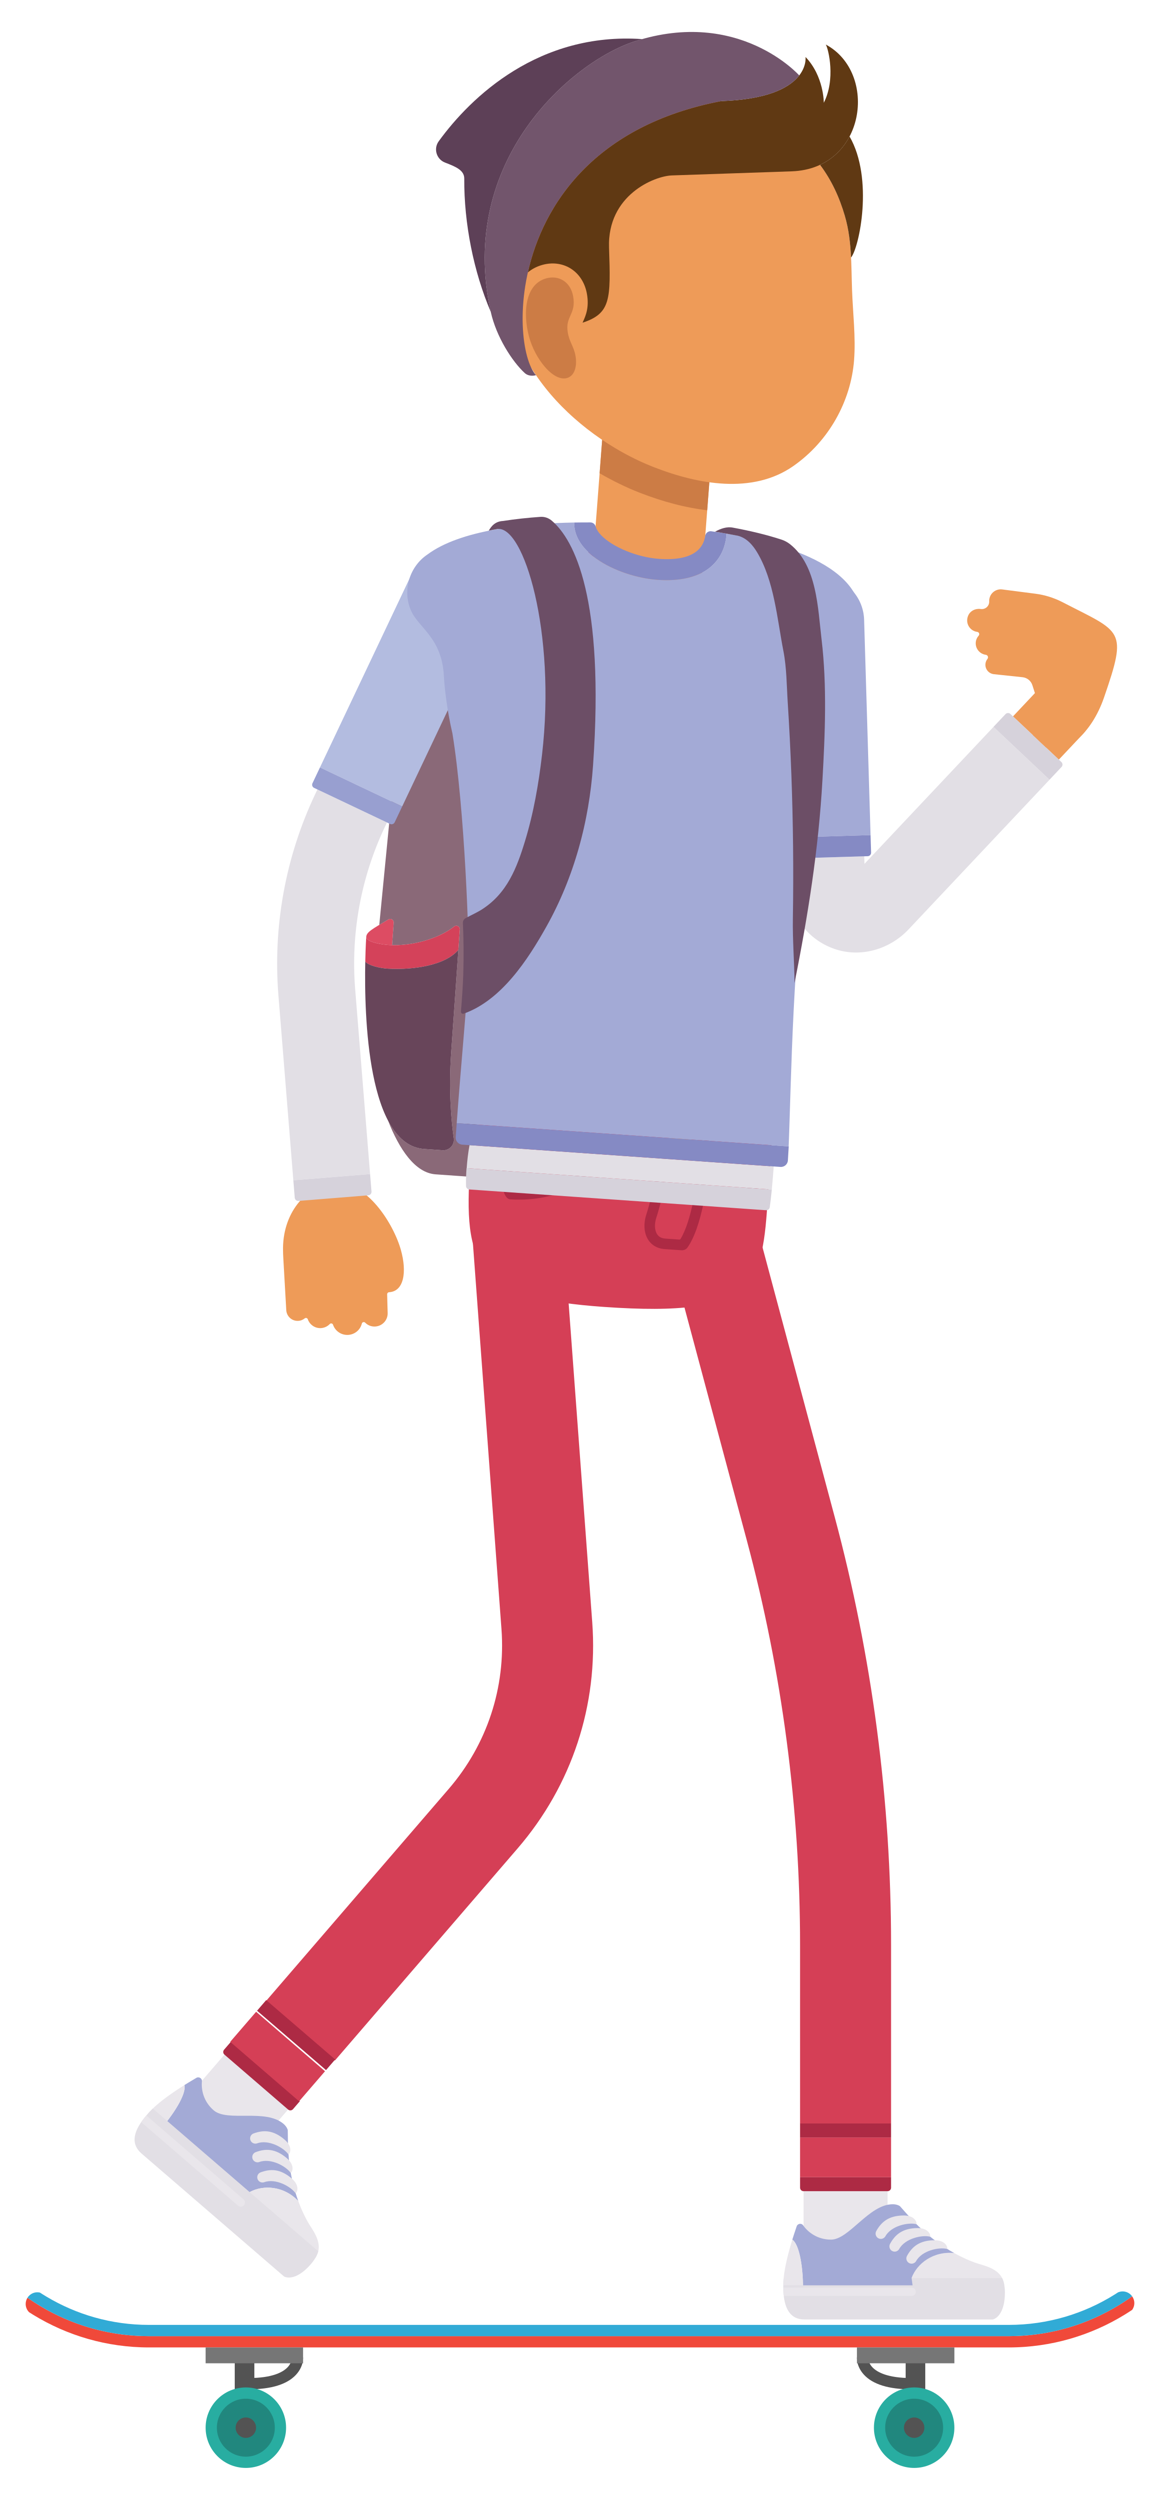 <?xml version="1.0" encoding="utf-8"?>

<!DOCTYPE svg PUBLIC "-//W3C//DTD SVG 1.1//EN" "http://www.w3.org/Graphics/SVG/1.1/DTD/svg11.dtd">
<svg version="1.1" id="Layer_1" xmlns="http://www.w3.org/2000/svg" xmlns:xlink="http://www.w3.org/1999/xlink" x="0px" y="0px"
	 viewBox="0 0 762.473 1641.991" enable-background="new 0 0 762.473 1641.991" xml:space="preserve">
<g>
	<path fill="#F0493A" d="M744.17,1508.289c-4.136,2.986-8.451,5.736-12.913,8.258c-20.152,11.396-43.421,17.9-68.18,17.9H97.864
		c-24.184,0-46.947-6.214-66.787-17.11c-4.496-2.473-8.839-5.189-13.017-8.126c-0.741,1.185-1.185,2.584-1.185,4.094
		c0,2.113,0.859,4.025,2.238,5.41c0.963,0.623,1.947,1.233,2.93,1.836c22.154,13.508,48.118,21.302,75.82,21.302h565.214
		c27.89,0,54.013-7.904,76.257-21.572c1.642-1.004,3.256-2.05,4.849-3.11c0.894-1.261,1.413-2.785,1.413-4.433
		C745.597,1511.081,745.071,1509.543,744.17,1508.289"/>
	<path fill="#31ABD6" d="M737.92,1505.059c-1.067,0-2.078,0.222-3.007,0.61c-0.693,0.457-1.399,0.901-2.106,1.351
		c-20.235,12.684-44.135,20.027-69.731,20.027H97.862c-24.585,0-47.619-6.775-67.334-18.565c-1.441-0.859-2.868-1.746-4.281-2.66
		c-0.54-0.125-1.108-0.194-1.697-0.194c-2.729,0-5.119,1.427-6.484,3.582c4.177,2.937,8.521,5.646,13.017,8.119
		c19.833,10.911,42.597,17.124,66.78,17.124h565.214c24.758,0,48.028-6.512,68.186-17.9c4.461-2.522,8.77-5.279,12.906-8.265
		C742.783,1506.334,740.504,1505.059,737.92,1505.059"/>
	<path fill="#535353" d="M163.486,1569.355c14.755,0,25.216-3.214,31.076-9.553c4.967-5.369,4.69-10.904,4.641-11.52l-7.378,0.575
		l3.692-0.291l-3.699,0.215c0.007,0.131,0.083,3.117-2.854,6.179c-3.083,3.187-9.989,6.996-25.479,6.996V1569.355z"/>
	<rect x="154.297" y="1550.977" fill="#535353" width="12.892" height="18.379"/>
	<rect x="135.157" y="1541.847" fill="#767676" width="64.058" height="10.419"/>
	<path fill="#28ADA1" d="M135.158,1594.561c0,14.603,11.832,26.435,26.435,26.435c14.603,0,26.449-11.832,26.449-26.435
		c0-14.603-11.846-26.435-26.449-26.435C146.99,1568.126,135.158,1579.958,135.158,1594.561"/>
	<path fill="#21877E" d="M161.597,1613.601c10.495,0,19.043-8.541,19.043-19.043c0-10.495-8.548-19.036-19.043-19.036
		c-10.502,0-19.043,8.542-19.043,19.036C142.554,1605.059,151.095,1613.601,161.597,1613.601"/>
	<path fill="#535353" d="M161.597,1601.268c3.699,0,6.713-3.013,6.713-6.713c0-3.692-3.013-6.706-6.713-6.706
		c-3.699,0-6.713,3.013-6.713,6.706C154.884,1598.255,157.898,1601.268,161.597,1601.268"/>
	<path fill="#E9E6EB" d="M169.288,1408.854c-9.955,11.548-27.391,12.844-38.939,2.889c-11.548-9.962-12.837-27.391-2.889-38.946
		l20.055-23.255l41.828,36.043L169.288,1408.854z"/>
	<path fill="#A3AAD6" d="M121.223,1369.528c1.191-0.755,4.69-2.889,7.849-4.738c1.676-0.984,3.838,0.305,3.651,2.238
		c-0.547,5.646,1.039,13.322,7.752,19.106c9.04,7.786,34.097-1.288,45.956,8.929c2.127,1.836,2.716,3.845,2.723,4.129
		c0.035,4.884,0.09,10.107,0.471,15.635c0.894,12.906,3.595,23.131,6.415,30.82l-0.048-0.035
		c-9.56-9.934-22.978-10.668-31.852-5.805l-2.639,4.059l-64.37-55.482l9.851,8.493c11.687-14.277,15.275-23.657,14.236-27.343
		L121.223,1369.528z"/>
	<path fill="#E9E6EB" d="M106.977,1396.877l-9.851-8.493c3.443-3.949,7.96-7.703,12.553-11.077
		c4.011-2.944,8.084-5.598,11.534-7.773C122.265,1373.213,118.663,1382.599,106.977,1396.877"/>
	<path fill="#E9E6EB" d="M164.142,1439.807c8.874-4.87,22.278-4.129,31.845,5.805l0.055,0.028v0.007
		c2.293,6.255,4.648,10.876,6.193,13.626c3.166,5.687,11.25,14.52,4.939,23.976l-45.686-39.382L164.142,1439.807z"/>
	<path fill="#E9E6EB" d="M170.282,1432.684c0.914,0.79,2.217,1.067,3.429,0.63c7.447-2.695,17.526,2.833,20.616,7.364
		c1.794-1.663,1.981-5.861-2.494-9.719c-7.793-6.72-14.277-6.373-20.477-4.129c-1.787,0.637-2.716,2.625-2.071,4.42
		C169.499,1431.818,169.846,1432.31,170.282,1432.684"/>
	<path fill="#E9E6EB" d="M167.032,1419.44c0.921,0.783,2.224,1.053,3.429,0.61c7.433-2.743,17.547,2.723,20.664,7.239
		c1.787-1.677,1.947-5.881-2.549-9.705c-7.842-6.671-14.312-6.29-20.505-4.004c-1.787,0.658-2.695,2.646-2.044,4.433
		C166.242,1418.581,166.595,1419.066,167.032,1419.44"/>
	<path fill="#E9E6EB" d="M165.598,1407.158c0.914,0.79,2.217,1.067,3.429,0.637c7.447-2.702,17.526,2.826,20.616,7.357
		c1.794-1.663,1.981-5.861-2.494-9.719c-7.793-6.72-14.277-6.373-20.477-4.129c-1.787,0.637-2.709,2.625-2.071,4.42
		C164.816,1406.292,165.162,1406.784,165.598,1407.158"/>
	<path fill="#E2DFE5" d="M100.436,1384.955l108.76,93.756c-0.499,1.746-1.351,3.561-2.577,5.431l0.007,0.007
		c-0.028,0.035-0.062,0.076-0.083,0.111c-0.575,0.866-1.205,1.732-1.974,2.625c-10.89,12.629-17.845,8.375-17.845,8.375
		s-75.439-65.034-93.714-80.787c-6.879-5.923-5.244-13.474,0.159-21.115l-0.028-0.035c0.104-0.152,0.249-0.312,0.367-0.464
		c0.894-1.226,1.863-2.466,2.937-3.686C97.679,1387.761,99.029,1386.348,100.436,1384.955"/>
	<path fill="#E9E6EB" d="M160.052,1444.552c1.15,0.998,1.282,2.744,0.291,3.893c-0.998,1.157-2.736,1.282-3.893,0.284
		l-63.621-54.838c0.125-0.18,0.215-0.353,0.346-0.526l-0.042-0.035c0.111-0.159,0.263-0.312,0.374-0.471
		c0.817-1.122,1.718-2.245,2.681-3.367L160.052,1444.552z"/>
	<path fill="#D53F56" d="M338.101,779.398c-7.98,0.596-15.254,4.233-20.477,10.294c-5.23,6.061-7.752,13.785-7.163,21.773
		l19.154,258.482c2.854,38.489-9.456,75.807-34.658,105.047l-120.114,139.345l45.305,39.057l120.114-139.345
		c35.662-41.371,53.057-94.109,49.018-148.565l-19.147-258.475c-0.623-7.946-4.26-15.22-10.322-20.443
		C353.77,781.366,346.053,778.837,338.101,779.398"/>
	<path fill="#AD2A44" d="M151.794,1341.069l-4.51,5.223c-0.824,0.97-0.714,2.418,0.242,3.249l41.828,36.057
		c0.956,0.824,2.411,0.714,3.242-0.243l4.503-5.23L151.794,1341.069z"/>
	
		<rect x="169.92" y="1320.807" transform="matrix(0.653 -0.757 0.757 0.653 -959.49 607.273)" fill="#D53F56" width="26.089" height="59.819"/>
	
		<rect x="189.886" y="1307.444" transform="matrix(0.652 -0.758 0.758 0.652 -945.886 612.173)" fill="#AD2A44" width="9.203" height="59.814"/>
	<path fill="#E9E6EB" d="M599.191,1496.241c3.54-9.477,14.18-17.672,27.917-16.397l0.055-0.007v0.007
		c5.826,3.235,10.62,5.189,13.585,6.276c6.117,2.231,18.004,3.644,19.404,14.929h-60.31L599.191,1496.241z"/>
	<path fill="#E2DFE5" d="M515.123,1496.29h143.591c0.762,1.649,1.302,3.575,1.593,5.798h0.014c0.007,0.049,0,0.097,0.007,0.145
		c0.132,1.025,0.215,2.099,0.215,3.27c0,16.674-8.036,17.997-8.036,17.997H528.763c-9.068,0-12.76-6.789-13.654-16.099h-0.048
		c-0.021-0.194-0.007-0.409-0.028-0.602c-0.125-1.51-0.187-3.083-0.18-4.711C514.867,1500.211,514.964,1498.264,515.123,1496.29"/>
	<path fill="#EE9B58" d="M681.504,453.926c7.842-8.32,20.948-8.715,29.268-0.866c8.327,7.849,8.715,20.949,0.866,29.269
		l-15.656,16.612l-30.134-28.403L681.504,453.926z"/>
	<path fill="#E2DFE5" d="M548.252,623.19c-6.055-2.133-11.472-5.424-16.092-9.774c-8.77-8.264-13.792-19.487-14.139-31.589
		l-0.533-17.873l50.591-1.517l0.145,4.96l84.805-89.966l36.833,34.72l-92.619,98.252
		C584.711,623.703,565.488,629.259,548.252,623.19"/>
	<path fill="#D6D2DB" d="M660.918,469.058c0.658-0.693,1.635-0.893,2.48-0.582c0.277,0.104,0.547,0.263,0.769,0.485l33.487,31.561
		c0.229,0.222,0.409,0.478,0.527,0.748c0.367,0.817,0.222,1.815-0.43,2.501l-7.89,8.375l-36.833-34.72L660.918,469.058z"/>
	<path fill="#DD4C63" d="M255.905,620.714c-5.494-0.318-15.414-2.064-15.178-5.354c0.229-3.298,4.156-5.175,14.534-11.458
		c1.6-0.956,3.651,0.256,3.526,2.113l-1.039,14.755C257.132,620.749,256.515,620.749,255.905,620.714"/>
	<path fill="#8A6978" d="M278.846,754.673l12.067,0.845c4.406,0.305,7.953-3.505,7.336-7.883
		c-1.531-10.682-3.478-30.813-1.669-56.583l5.632-80.545c0.139-1.974-2.12-3.207-3.672-1.974
		c-9.484,7.537-26.019,12.642-40.795,12.254v-0.021l1.039-14.749c0.132-1.87-1.919-3.076-3.519-2.113
		c-2.3,1.392-4.281,2.563-5.971,3.588l9.913-101.549c4.191-31.132,16.75-57.83,47.598-86.232c3.879-3.568,9.304-6.089,15.476-7.849
		c-0.381,1.566,0.797,3.117,2.431,3.235l17.596,1.233c1.773,0.124,3.346-1.171,3.519-2.937c0.132-1.358,0.353-3.097,0.714-5.085
		c10.156-0.506,19.799-0.083,26.303,0.319c-16.03,1.628-27.259,5.029-33.369,14.132c-8.687,12.94-18.531,36.466-21.932,66.219
		c-3.394,29.746-1.559,96.464-3.796,120.239c-2.238,23.775-6.574,56.908-7.842,74.982c-1.115,15.912-8.846,69.8,23.512,90.16
		l-43.082-3.021c-13.543-0.949-23.976-16.639-31.257-35.246C260.73,746.797,268.413,753.939,278.846,754.673"/>
	<path fill="#D4425A" d="M255.905,620.714c15.226,0.887,32.767-4.336,42.638-12.185c1.552-1.233,3.81,0.014,3.672,1.988
		l-0.935,13.37c-8.334,9.962-28.825,13.37-46.455,12.345c-5.064-0.291-12.746-2.023-14.728-4.669
		c0.201-9.899,0.63-16.203,0.63-16.203C240.492,618.65,250.412,620.396,255.905,620.714"/>
	<path fill="#68455A" d="M240.094,631.563c1.981,2.646,9.664,4.378,14.728,4.669c17.63,1.025,38.128-2.383,46.462-12.345
		c-1.642,23.339-4.226,60.379-4.704,67.155c-1.801,25.784,0.145,45.908,1.669,56.597c0.623,4.371-2.93,8.188-7.329,7.876
		l-12.074-0.838C241.618,752.072,239.345,667.731,240.094,631.563"/>
	<path fill="#F8A799" d="M241.617,808.056c0.921,11.403-7.572,21.385-18.974,22.3c-11.396,0.928-21.385-7.572-22.306-18.974
		l-1.836-22.757l41.28-3.325L241.617,808.056z"/>
	<path fill="#EE9B58" d="M196.019,867.574c1.642-0.083,3.11-0.686,4.267-1.635c0.326-0.263,0.762-0.353,1.164-0.242
		c0.402,0.118,0.727,0.423,0.866,0.825c1.226,3.533,4.662,5.999,8.597,5.819c2.321-0.125,4.364-1.143,5.84-2.688
		c0.312-0.326,0.769-0.471,1.205-0.374c0.436,0.097,0.797,0.423,0.942,0.845c1.42,4.156,5.424,6.879,9.83,6.685
		c4.08-0.201,7.98-2.93,9.116-7.468c0.118-0.45,0.464-0.797,0.907-0.921c0.45-0.125,0.928,0,1.254,0.326
		c1.663,1.683,3.99,2.674,6.533,2.556c4.828-0.249,8.493-4.281,8.271-9.068c0,0-0.27-8.638-0.333-12.095
		c-0.014-0.727,0.561-1.344,1.289-1.385c9.74-0.533,11.797-13.231,7.745-27.737c-4.752-17.034-22.632-46.081-44.419-43.927
		c-18.157,1.794-33.743,20.034-33.044,44.744c0.125,4.406-0.291-3.588,2.12,38.731C188.405,864.664,191.918,867.809,196.019,867.574
		"/>
	<path fill="#E2DFE5" d="M207.268,521.417l1.365-2.881l45.728,21.703l-1.365,2.882c-15.732,33.147-22.486,70.001-19.542,106.571
		l9.809,121.479l-50.452,4.073l-9.802-121.479C179.337,608.342,187.726,562.573,207.268,521.417"/>
	<path fill="#D6D2DB" d="M244.184,782.635c0.104,1.261-0.845,2.376-2.106,2.48l-45.866,3.699c-0.319,0.028-0.63-0.014-0.908-0.111
		c-0.852-0.284-1.496-1.046-1.572-1.995l-0.921-11.465l50.445-4.073L244.184,782.635z"/>
	<path fill="#B3BCE0" d="M210.318,504.059l-4.932,10.391c-0.139,0.291-0.208,0.589-0.222,0.894c0.014-0.305,0.083-0.602,0.222-0.894
		l65.589-138.229c7.004-14.797,24.807-21.35,39.839-14.215c14.887,7.073,21.26,24.946,14.201,39.847l-60.656,127.852
		L210.318,504.059z"/>
	<path fill="#989FD0" d="M256.37,541.186l-49.891-23.671c-0.866-0.402-1.351-1.282-1.309-2.182c0.014-0.291,0.083-0.596,0.222-0.879
		l4.925-10.391l54.041,25.638l-4.925,10.398c-0.138,0.277-0.326,0.526-0.547,0.721C258.213,541.422,257.236,541.595,256.37,541.186"
		/>
	<path fill="#EE9B58" d="M644.377,399.985l0.353,0.042c1.42,0.187,2.847-0.27,3.907-1.233c1.053-0.977,1.628-2.355,1.573-3.789
		c-0.021-0.416,0-0.852,0.055-1.288c0.54-4.17,4.344-7.101,8.5-6.56l21.794,2.813c6.262,0.804,12.268,2.695,17.859,5.57
		c38.974,20.124,42.915,17.339,27.232,62.693c-8.174,23.616-25.264,38.142-38.267,32.608l-8.327-7.842
		c-2.591-4.448-4.212-10.211-4.683-16.806l3.374-1.081c2.84-0.914,4.406-3.948,3.492-6.789l-2.639-8.236
		c-0.921-2.889-3.457-4.953-6.463-5.272l-18.863-1.988c-3.429-0.381-5.888-3.415-5.535-6.83c0.132-1.226,0.61-2.314,1.323-3.201
		c0.374-0.478,0.464-1.115,0.242-1.676c-0.222-0.568-0.734-0.956-1.344-1.032c-4.143-0.568-7.094-4.344-6.553-8.507
		c0.201-1.579,0.88-2.965,1.87-4.052c0.36-0.416,0.478-1.005,0.284-1.531c-0.194-0.52-0.658-0.894-1.219-0.963
		c-0.464-0.056-0.914-0.159-1.337-0.291c-4.143-1.316-6.588-6.027-4.558-10.523C637.796,401.218,641.114,399.59,644.377,399.985"/>
	<path fill="#535353" d="M598.989,1569.355c-14.755,0-25.216-3.214-31.076-9.553c-4.967-5.369-4.69-10.904-4.641-11.52l7.378,0.575
		l-3.692-0.291l3.699,0.215c-0.007,0.131-0.083,3.117,2.854,6.179c3.083,3.187,9.989,6.996,25.479,6.996V1569.355z"/>
	<rect x="595.289" y="1550.977" fill="#535353" width="12.892" height="18.379"/>
	<rect x="563.263" y="1541.847" fill="#767676" width="64.058" height="10.419"/>
	<path fill="#28ADA1" d="M627.317,1594.561c0,14.603-11.832,26.435-26.435,26.435c-14.603,0-26.449-11.832-26.449-26.435
		c0-14.603,11.846-26.435,26.449-26.435C615.485,1568.126,627.317,1579.958,627.317,1594.561"/>
	<path fill="#21877E" d="M600.878,1613.601c-10.495,0-19.044-8.541-19.044-19.043c0-10.495,8.548-19.036,19.044-19.036
		c10.502,0,19.043,8.542,19.043,19.036C619.921,1605.059,611.38,1613.601,600.878,1613.601"/>
	<path fill="#535353" d="M600.878,1601.268c-3.699,0-6.713-3.013-6.713-6.713c0-3.692,3.013-6.706,6.713-6.706
		c3.699,0,6.713,3.013,6.713,6.706C607.59,1598.255,604.577,1601.268,600.878,1601.268"/>
	<path fill="#E9E6EB" d="M583.399,1469.936c0,15.247-12.359,27.613-27.613,27.613c-15.24,0-27.599-12.365-27.599-27.613v-30.716
		h55.211V1469.936z"/>
	<path fill="#A3AAD6" d="M520.796,1471.032c0.416-1.344,1.669-5.244,2.854-8.715c0.624-1.843,3.103-2.279,4.233-0.686
		c3.263,4.635,9.477,9.407,18.337,9.407c11.936,0,24.987-23.241,40.629-23.241c2.813,0,4.579,1.143,4.766,1.351
		c3.214,3.678,6.671,7.593,10.571,11.534c9.096,9.193,17.817,15.171,24.98,19.161v-0.007l-0.062,0.014
		c-13.737-1.288-24.371,6.907-27.917,16.39l0.651,4.808h-84.985h13.01c-0.471-18.448-3.872-27.896-7.066-30.003V1471.032z"/>
	<path fill="#E9E6EB" d="M527.862,1501.049h-13.01c0.035-5.237,1.005-11.035,2.279-16.577c1.122-4.856,2.466-9.518,3.665-13.432
		C523.99,1473.145,527.391,1482.601,527.862,1501.049"/>
	<path fill="#E9E6EB" d="M599.19,1486.837c1.205,0,2.376-0.637,3.013-1.76c3.879-6.906,15.123-9.296,20.429-7.883
		c0.27-2.431-2.334-5.743-8.244-5.743c-10.287,0-14.977,4.496-18.205,10.246c-0.935,1.662-0.339,3.768,1.316,4.697
		C598.04,1486.692,598.615,1486.837,599.19,1486.837"/>
	<path fill="#E9E6EB" d="M588.081,1478.927c1.205-0.007,2.376-0.651,3-1.78c3.838-6.927,15.067-9.394,20.38-8.008
		c0.256-2.431-2.369-5.722-8.278-5.687c-10.287,0.062-14.949,4.586-18.143,10.349c-0.921,1.669-0.319,3.776,1.351,4.697
		C586.931,1478.789,587.506,1478.927,588.081,1478.927"/>
	<path fill="#E9E6EB" d="M578.977,1470.561c1.205,0,2.376-0.637,3.013-1.76c3.879-6.906,15.122-9.297,20.422-7.883
		c0.27-2.431-2.328-5.736-8.237-5.736c-10.287,0-14.977,4.489-18.205,10.232c-0.935,1.67-0.339,3.775,1.316,4.704
		C577.827,1470.415,578.402,1470.561,578.977,1470.561"/>
	<path fill="#E9E6EB" d="M599.19,1502.506c1.524,0,2.764,1.233,2.764,2.764c0,1.517-1.24,2.75-2.764,2.75h-83.995
		c-0.021-0.215-0.069-0.402-0.09-0.624h-0.048c-0.021-0.187-0.007-0.402-0.021-0.596c-0.111-1.379-0.159-2.827-0.166-4.295H599.19z"
		/>
	<path fill="#D53F56" d="M462.25,789.444c-15.919,4.281-25.403,20.706-21.122,36.625l49.787,185.807
		c23.193,86.599,34.97,176.005,34.97,265.694v117.156h59.825V1277.57c0-94.926-12.469-189.492-37.048-281.156l-49.787-185.849
		c-3.498-13.024-15.365-22.175-28.853-22.175C467.446,788.391,464.827,788.752,462.25,789.444"/>
	<path fill="#AD2A44" d="M525.888,1430.015v6.907c0,1.268,1.025,2.3,2.3,2.3h55.218c1.275,0,2.3-1.032,2.3-2.3v-6.907H525.888z"/>
	<rect x="525.883" y="1403.922" fill="#D53F56" width="59.818" height="26.089"/>
	<rect x="525.883" y="1394.723" fill="#AD2A44" width="59.818" height="9.207"/>
	<path fill="#A3AAD6" d="M512.432,550.292l-4.233-141.437c-0.499-16.363,12.365-30.3,28.998-30.792
		c16.48-0.492,30.294,12.518,30.792,29.005l4.233,141.437L512.432,550.292z"/>
	<path fill="#858AC4" d="M570.34,562.369l-55.191,1.649c-0.956,0.027-1.794-0.526-2.161-1.337c-0.125-0.27-0.201-0.575-0.208-0.894
		l-0.346-11.493l59.79-1.787L572.571,560c0.007,0.319-0.049,0.624-0.159,0.901C572.086,561.732,571.289,562.342,570.34,562.369"/>
	<path fill="#68455A" d="M305.907,684.201c1.261-18.073,5.597-51.207,7.835-74.982c2.244-23.768,0.409-90.5,3.803-120.246
		c3.401-29.746,13.238-53.272,21.932-66.212c6.11-9.102,17.332-12.504,33.369-14.132c1.753,0.104,3.277,0.215,4.53,0.298
		c56.133,3.928,71.255,6.027,82.422,28.022c11.978,23.608,14.949,53.992,13.737,71.207c-1.198,17.214-9.22,59.174-11.486,91.545
		c-2.265,32.365-2.625,110.201-2.625,110.201c-1.954,27.938-19.085,52.551-44.606,64.086c-7.98,3.602-16.716,5.168-25.451,4.565
		l-59.95-4.198C297.06,754.001,304.798,700.113,305.907,684.201"/>
	<path fill="#D4425A" d="M392.706,362.772c42.015,2.944,57.352,39.417,56.334,60.22c-5.057-4.004-11.499-6.637-20.443-8.562
		c2.57-14.915-0.284-39.943-36.376-42.465c-38.974-2.729-45.354,30.813-46.393,41.433c-0.173,1.767-1.753,3.055-3.519,2.93
		l-17.596-1.226c-1.697-0.118-2.896-1.78-2.383-3.415C329.196,389.907,350.075,359.787,392.706,362.772"/>
	<path fill="#F8A799" d="M399.495,354.963c0.52,15.24,13.301,27.17,28.534,26.65c15.24-0.52,27.169-13.294,26.65-28.534
		c-0.513-15.24-13.294-27.169-28.534-26.65C410.912,326.955,398.976,339.723,399.495,354.963"/>
	<path fill="#EE9B58" d="M432.714,414.769c15.31-3.242,27.301-16.251,28.548-32.649l10.156-132.868
		c1.538-19.937-13.391-37.318-33.321-38.849c-19.958-1.545-37.311,13.398-38.835,33.328l-10.156,132.868
		c-1.531,19.937,13.398,37.325,33.314,38.849C425.96,415.718,429.424,415.468,432.714,414.769"/>
	<path fill="#CC7C45" d="M394.134,310.854l5.133-67.119c1.524-19.93,18.863-34.873,38.835-33.328
		c19.916,1.524,34.852,18.912,33.314,38.842l-6.567,85.907c-13.924-1.642-28.728-5.445-44.28-11.493
		C411.543,320.158,402.689,315.787,394.134,310.854"/>
	<path fill="#F8A799" d="M442.471,816.371c-1.06,15.213,10.405,28.402,25.618,29.469c15.206,1.06,28.402-10.405,29.462-25.618
		c1.067-15.212-10.405-28.402-25.611-29.469C456.728,789.694,443.531,801.158,442.471,816.371"/>
	<path fill="#F8A799" d="M312.736,807.296c-1.067,15.213,10.405,28.403,25.618,29.469c15.206,1.06,28.402-10.405,29.462-25.618
		c1.067-15.212-10.405-28.402-25.611-29.469C326.993,780.618,313.796,792.083,312.736,807.296"/>
	<path fill="#F8A799" d="M515.624,404.252c-0.804,11.403,7.8,21.302,19.21,22.098c11.409,0.804,21.302-7.8,22.105-19.203
		c0.797-11.416-7.807-21.309-19.217-22.105C526.319,384.246,516.427,392.849,515.624,404.252"/>
	<path fill="#F8A799" d="M277.326,387.582c-0.804,11.403,7.8,21.302,19.21,22.098c11.409,0.804,21.302-7.8,22.105-19.203
		c0.797-11.416-7.807-21.309-19.217-22.105C288.022,367.577,278.129,376.18,277.326,387.582"/>
	<path fill="#D53F56" d="M310.812,752.316l0.132,0.007c1.572-8.237,3.831-16.092,6.498-23.124c1.406-3.727,3.041-7.405,4.787-11.049
		c0.402-0.845,1.302-1.365,2.244-1.303l178.838,12.511c1.129,0.076,2.03,0.956,2.134,2.071c0.18,1.857,0.333,3.72,0.589,5.563
		c0.887,6.581,1.358,13.218,0.894,19.84l-0.326,4.725c-0.409,5.812-0.818,11.541-1.33,17.152v0.007l-0.506,7.35
		c-1.891,27.758-3.263,47.82-17.221,59.964c-14.132,12.31-40.318,15.898-90.444,12.4h-0.035
		c-80.988-5.667-92.135-24.675-88.428-87.057C308.845,766.773,309.773,757.885,310.812,752.316"/>
	<path fill="#E98240" d="M448.467,734.748c4.759,0.333,8.341,4.454,8.001,9.214c-0.333,4.745-4.454,8.334-9.2,8.001
		c-4.759-0.333-8.341-4.454-8.015-9.214C439.586,737.997,443.715,734.416,448.467,734.748"/>
	<path fill="#AD2A44" d="M330.622,753.702c-2.203,11.444-2.002,33.591,4.78,34.062c17.866,1.247,50.965-3.145,57.636-29.698
		c15.032,1.053,25.382,1.773,39.271,2.75l0.173,0.014c-0.907,8.154-3.027,22.493-7.696,37.034
		c-3.512,10.938,0.845,21.78,12.116,22.563l11.001,0.769c1.517,0.111,3.048-0.506,3.942-1.745
		c9.484-13.308,13.28-42.832,14.554-56.251l20.131,1.406c0.582,16.016,7.586,25.347,16.757,30.571
		c0.395-2.473,0.748-4.981,1.06-7.53c-6.699-4.863-10.384-12.358-10.918-22.556l12.857,0.894c0.61-8.68,0.374-5.41,0.457-6.879
		l-39.791-2.785c0.083-1.081,1.441-20.658,1.441-20.658c0.042-0.623,0.014-1.24-0.069-1.829l37.644,2.632
		c-0.125-0.991-0.208-1.981-0.305-2.972c-0.062-0.693-0.152-1.372-0.215-2.065c-0.104-1.115-1.011-1.995-2.134-2.071l-43.019-3.013
		l-135.826-9.498c-0.928-0.062-1.808,0.45-2.21,1.289c-0.838,1.759-1.669,3.526-2.452,5.306l140.01,9.788
		c1.005,0.077,1.76,0.949,1.683,1.947l-1.441,20.657c-30.19-2.113-117.551-8.223-147.658-10.329
		c-0.54,2.238-1.018,4.517-1.462,6.817L330.622,753.702z M431.36,799.971c4.905-15.296,7.094-30.231,8.015-38.662l20.152,1.413
		c-1.372,14.596-5.036,39.271-12.178,51.02c-0.18,0.305-0.513,0.457-0.859,0.436l-9.103-0.637c-2.487-0.173-4.253-1.087-5.403-2.792
		C430.265,808.221,430.03,804.092,431.36,799.971 M337.473,754.18l48.589,3.395c-7.024,23.172-40.068,23.643-48.353,23.387
		C335.755,776.043,335.942,761.094,337.473,754.18"/>
	<path fill="#E2DFE5" d="M306.744,767.31c0.374-5.133,0.949-10.218,1.877-15.15l199.953,13.993
		c-0.367,5.14-0.783,10.204-1.275,15.185L306.744,767.31z"/>
	<path fill="#D6D2DB" d="M507.315,781.34c-0.388,3.935-0.818,7.821-1.358,11.611c-0.173,1.199-1.261,2.043-2.459,1.961
		l-195.006-13.64c-1.191-0.083-2.141-1.06-2.168-2.251c-0.055-1.995-0.035-3.983,0.028-5.965c0.062-1.926,0.166-3.838,0.305-5.749
		L507.315,781.34z"/>
	<path fill="#A3AAD6" d="M280.794,364.328c21.8-16.349,64.134-20.54,96.644-21.121c-0.083,4.08,0.97,7.89,2.903,11.409
		c1.282,2.348,2.965,4.551,4.946,6.63c1.981,2.071,4.274,4.004,6.782,5.777c11.313,7.994,27.169,12.92,40.117,13.82
		c5.646,0.395,10.786,0.222,15.448-0.45c2.397-0.346,4.641-0.831,6.768-1.455c4.059-1.184,7.676-2.847,10.744-5.043
		c1.129-0.79,2.175-1.663,3.173-2.584c4.247-4.004,7.066-9.041,8.389-14.811c0.436-1.926,0.707-3.935,0.811-6.006
		c39.528,6.637,95.217,23.061,87.659,62.374c-3.713,15.538-19.459,19.203-19.854,46.206c-0.429,29.054-4.42,71.027-13.979,110.167
		l0.021,0.007c-10.162,45.242-11.368,145.385-12.989,183.749l-218.179-15.268c2.847-39.085,6.754-79.021,7.689-99.699
		c0.804-17.935-2.404-106.474-10.495-156.227c-3.803-16.182-5.327-31.755-5.611-37.567c-1.268-25.507-16.64-31.658-21.676-43.317
		C264.3,387.521,269.378,372.045,280.794,364.328"/>
	<path fill="#858AC4" d="M388.087,343.142c1.579,0.007,2.958,1.06,3.387,2.577c1.088,3.845,5.043,7.814,10.557,11.285
		c2.903,1.822,6.228,3.505,9.816,4.96c6.65,2.702,14.146,4.607,21.302,5.105c21.073,1.476,29.005-5.764,30.411-15.136
		c0.291-1.919,2.071-3.256,3.997-2.979c3.401,0.485,6.726,0.997,9.962,1.531c-0.104,2.078-0.374,4.087-0.817,6.013
		c-1.316,5.771-4.143,10.807-8.389,14.804c-0.984,0.935-2.044,1.801-3.166,2.598c-3.076,2.196-6.685,3.845-10.744,5.037
		c-2.127,0.63-4.378,1.115-6.768,1.462c-4.662,0.672-9.802,0.845-15.448,0.443c-12.947-0.907-28.804-5.819-40.117-13.813
		c-2.515-1.788-4.808-3.713-6.789-5.785c-1.981-2.071-3.658-4.288-4.939-6.63c-1.933-3.519-2.993-7.329-2.902-11.402
		C381.131,343.149,384.699,343.129,388.087,343.142"/>
	<path fill="#858AC4" d="M518.371,752.996l0.069,0.007c-0.097,1.815-0.215,3.581-0.326,5.369c-0.076,1.282-0.139,2.598-0.229,3.852
		c-0.18,2.528-2.376,4.413-4.905,4.24l-4.6-0.326l-199.953-13.993l-4.621-0.312v-0.007c-2.535-0.173-4.447-2.356-4.267-4.891
		c0.208-3.041,0.423-6.096,0.651-9.158v-0.041L518.371,752.996z"/>
	<path fill="#EE9B58" d="M327.189,171.703c-0.049-0.935-0.09-1.863-0.118-2.805c-1.933-56.486,48.215-104.057,111.988-106.232
		c9.497-0.318,19.009,0.423,28.278,2.21c28.201,5.452,53.618,20.526,70.237,41.523c8.5,10.73,13.945,22.514,17.686,35.184
		c4.704,15.954,4.226,32.129,4.794,48.748c0.52,15.247,2.508,31.09,1.323,46.33c-2.071,26.608-16.362,53.085-40.103,69.572
		c-26.823,18.621-62.769,11.77-91.234,0.707c-27.883-10.841-53.958-30.037-71.345-51.865
		C339.354,230.815,328.748,201.401,327.189,171.703"/>
	<path fill="#CC7C45" d="M358.963,182.852c8.195-2.32,16.051,2.148,17.769,11.77c2.127,11.936-5.369,13.044-3.526,23.747
		c1.143,6.623,3.921,8.929,5.092,15.455c1.046,5.895-0.166,12.94-5.611,14.478c-8.936,2.528-21.066-12.462-25.001-27.363
		C343.66,205.678,344.99,186.801,358.963,182.852"/>
	<path fill="#603913" d="M555.259,141.585c-3.526-11.943-8.569-23.089-16.245-33.314c8.791-4.087,15.268-10.772,19.41-18.635
		c15.947,27.661,6.366,73.029,0.984,79.499C558.937,159.846,557.947,150.681,555.259,141.585"/>
	<path fill="#603913" d="M474.137,66.398c59.195-2.016,55.329-28.991,55.329-28.991c12.137,12.629,12.019,30.086,12.019,30.086
		c7.828-15.199,3.159-35.067,1.33-38.232c34.582,18.593,26.373,81.612-22.452,83.274c-44.266,1.51-67.147,2.293-78.709,2.688
		c-11.576,0.388-42.513,12.954-41.336,47.453c1.164,34.014,1.191,43.158-17.388,49.282c0.125-0.298,0.27-0.623,0.429-0.983
		c1.607-3.602,4.025-9.041,2.432-17.963c-2.196-12.338-11.61-20.353-23.401-19.951c-1.981,0.069-3.969,0.388-5.93,0.935
		c-3.741,1.06-6.886,2.75-9.497,4.932C356.933,134.447,390.669,82.339,474.137,66.398"/>
	<path fill="#72556C" d="M417.277,27.132c68.595-22.05,108.067,22.417,108.067,22.417l-0.007,0.007
		c-5.764,7.454-19.362,15.76-51.201,16.84C331.488,93.642,334.107,226.509,352.312,246.433c0,0-4.385,1.358-7.405-1.413
		c-8.216-7.516-18.711-23.844-22.32-40.13C300.419,105.1,376.191,40.342,417.277,27.132"/>
	<path fill="#5D4057" d="M349.695,242.555c0,0.007-0.007,0.014-0.007,0.014c-0.007-0.014-0.021-0.035-0.028-0.055
		C349.667,242.528,349.681,242.542,349.695,242.555"/>
	<path fill="#5D4057" d="M288.356,92.802c21.309-29.358,65.97-71.816,133.727-67.119c-1.593,0.45-3.194,0.935-4.808,1.455
		c-41.08,13.203-116.838,77.94-94.698,177.708c-11.264-26.338-17.589-58.044-17.422-87.541c0.035-5.653-5.971-7.946-12.656-10.537
		C286.874,104.585,284.816,97.685,288.356,92.802"/>
	<path fill="#6C4E66" d="M485.428,351.997c-5.154-1.032-10.329-1.96-15.448-2.75c3.734-2.092,7.807-3.457,11.673-2.702
		c11.125,2.051,21.904,4.607,31.769,7.801c2.148,0.686,4.156,1.732,5.923,3.138c17.713,14.042,18.247,42.188,20.671,62.478
		c3.623,30.328,2.307,62.16,0.568,92.599c-2.535,45.097-9.484,88.851-18.33,133.082c-0.166-14.278-1.323-28.229-1.095-42.438
		c0.256-15.76,0.298-31.533,0.132-47.3c-0.332-31.541-1.503-63.074-3.512-94.545c-0.707-11.181-0.707-22.819-2.847-33.778
		c-4.108-21.052-6.054-46.178-17.339-64.91C494.753,357.962,490.894,353.549,485.428,351.997"/>
	<path fill="#6C4E66" d="M304.517,639.711c0.346-11.693,0.229-23.428-0.249-33.466c-0.062-1.309,0.63-2.556,1.78-3.18
		c3.651-2.002,7.572-3.693,10.994-5.909c16.252-10.53,22.639-26.989,28.028-44.634c5.653-18.475,8.985-37.636,11.209-56.804
		c9.352-80.414-12.033-150.948-29.407-148.233c-1.891,0.34-3.782,0.679-5.618,1.067c1.573-2.729,4.073-6.117,9.421-6.366
		c8.091-1.268,16.383-2.127,24.523-2.702c2.743-0.201,5.41,0.741,7.509,2.528c14.832,12.677,34.776,51.021,27.107,160.668
		c-2.591,36.957-12.455,73.451-30.612,105.844c-12.248,21.856-29.601,48.485-54.422,57.276c-0.436,0.145-0.914,0.069-1.282-0.201
		c-0.353-0.284-0.554-0.728-0.513-1.185C303.575,657.168,304.289,647.442,304.517,639.711"/>
</g>
</svg>

